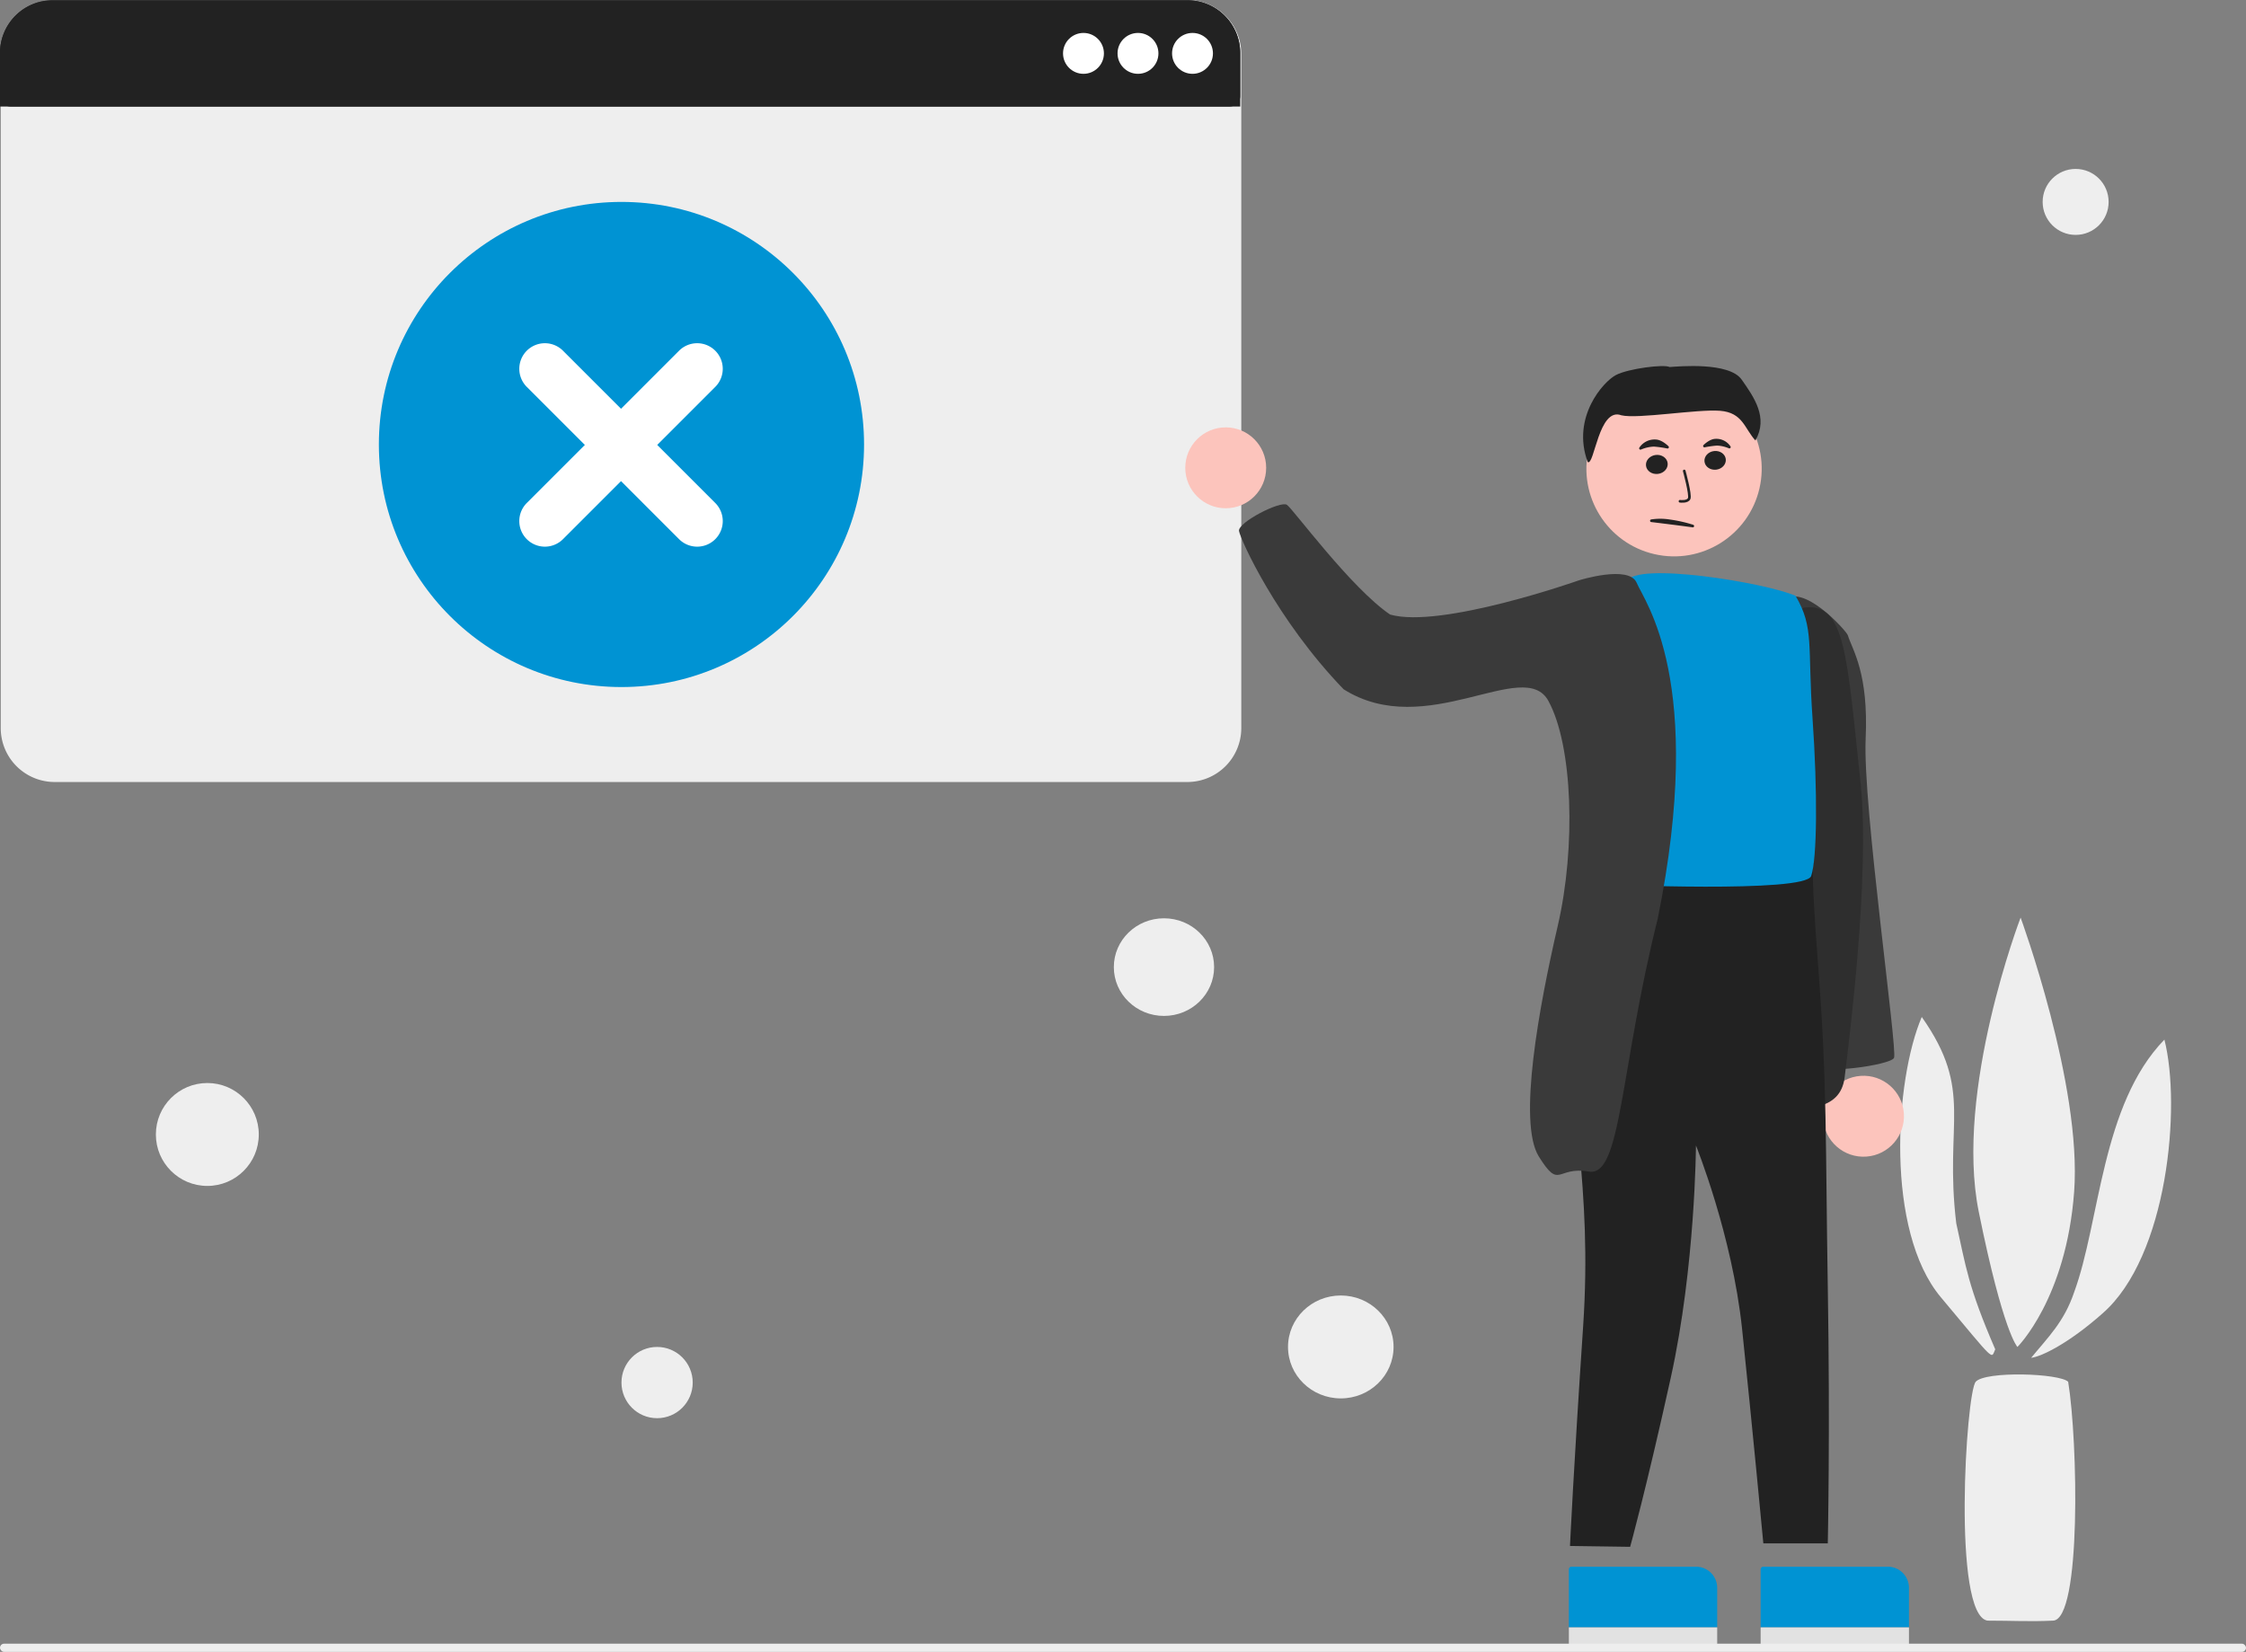 <svg xmlns="http://www.w3.org/2000/svg" width="851.075" height="626" viewBox="0 0 851.075 626">
  <rect x="0" y="0" width="851.075" height="626" fill="#808080" stroke="none"/>
  <g id="Gruppe_85" data-name="Gruppe 85" transform="translate(-1098 -1458.915)">
    <g id="Gruppe_79" data-name="Gruppe 79" transform="translate(1098 1458.915)">
      <path id="Pfad_392" data-name="Pfad 392" d="M8487.844,401.112c-4.64-38.481,6.81-49.978-13.074-78.222-10.241,23.946-13.86,81.048,7.229,106.222s18.925,23.38,20.613,19.725C8492.274,424.974,8491.46,417.339,8487.844,401.112Z" transform="translate(-7746.558 62.504)" fill="#eee"/>
      <circle id="Ellipse_44" data-name="Ellipse 44" cx="15.329" cy="15.329" r="15.329" transform="matrix(0.998, -0.07, 0.07, 0.998, 689.76, 408.789)" fill="#fcc4bc"/>
      <path id="Pfad_100" data-name="Pfad 100" d="M29.065,16.041c1.477,6.03,6.9,14.917,4.012,39.713s3.892,118.584,2.263,121.275-28.933,4.444-29.333.7-3.49-55.174-4.888-82.411C.625,72.157.42,54.11.42,47.126c0-5.154-2.555-37.571,4.933-45.364S28.678,14.461,29.065,16.041Z" transform="matrix(0.998, -0.07, 0.07, 0.998, 670.037, 226.708)" fill="#3a3a3a"/>
      <path id="Pfad_101" data-name="Pfad 101" d="M8673.377,414.139c11.065.959,25.775,2.159,27.388-11.272s9.567-75.256,6.11-110.836c-5.318-49.531-5.871-68.791-21.13-67.2S8662.313,413.18,8673.377,414.139Z" transform="translate(-8001.773 5.374)" fill="#2e2e2e"/>
      <path id="Pfad_102" data-name="Pfad 102" d="M20.438,0h429.2a20.438,20.438,0,0,1,20.438,20.438V275.917a20.438,20.438,0,0,1-20.438,20.438H20.438A20.438,20.438,0,0,1,0,275.917V20.438A20.438,20.438,0,0,1,20.438,0Z" transform="translate(0.282)" fill="#eee"/>
      <g id="Rechteck_58" data-name="Rechteck 58" transform="translate(0 0.088)" fill="#222" stroke="#222" stroke-linecap="round" stroke-linejoin="round" stroke-width="4">
        <path d="M20,0H449.951a20,20,0,0,1,20,20V40.281a0,0,0,0,1,0,0H0a0,0,0,0,1,0,0V20A20,20,0,0,1,20,0Z" stroke="none"/>
        <path d="M20,2H449.951a18,18,0,0,1,18,18V36.281a2,2,0,0,1-2,2H4a2,2,0,0,1-2-2V20A18,18,0,0,1,20,2Z" fill="none"/>
      </g>
      <circle id="Ellipse_28" data-name="Ellipse 28" cx="7.746" cy="7.746" r="7.746" transform="translate(423.472 12.482)" fill="#fff"/>
      <circle id="Ellipse_29" data-name="Ellipse 29" cx="7.746" cy="7.746" r="7.746" transform="translate(444.129 12.482)" fill="#fff"/>
      <circle id="Ellipse_44-2" data-name="Ellipse 44" cx="91.924" cy="91.924" r="91.924" transform="translate(143.567 76.519)" fill="#0093d3"/>
      <path id="Pfad_103" data-name="Pfad 103" d="M8324.586,319.123c3.468,45.052,2.745,67.094,3.657,121.815s0,97.069,0,97.069H8303.82s-4.317-45.8-8.06-81.33-17.474-69.459-17.474-69.459-.212,45.686-9.52,87.9-15.421,64.187-15.421,64.187l-22.793-.326s1.346-29.107,4.977-83.128-5.731-83.669-5.366-130.377,6.826-56.455,6.826-56.455l86.163,11.468S8321.124,274.071,8324.586,319.123Z" transform="translate(-7635.638 46.885)" fill="#222"/>
      <g id="Gruppe_26" data-name="Gruppe 26" transform="translate(723.362 624.39) rotate(-180)">
        <path id="Rechteck_48" data-name="Rechteck 48" d="M0,0H56.206a0,0,0,0,1,0,0V21.993a1,1,0,0,1-1,1H8a8,8,0,0,1-8-8V0A0,0,0,0,1,0,0Z" transform="translate(0 7.664)" fill="#0093d3"/>
        <path id="Rechteck_49" data-name="Rechteck 49" d="M1,0H55.206a1,1,0,0,1,1,1V7.665a0,0,0,0,1,0,0H0a0,0,0,0,1,0,0V1A1,1,0,0,1,1,0Z" transform="translate(0 0)" fill="#e2e2e2"/>
      </g>
      <g id="Gruppe_27" data-name="Gruppe 27" transform="translate(650.695 624.39) rotate(180)">
        <path id="Rechteck_48-2" data-name="Rechteck 48" d="M0,0H56.206a0,0,0,0,1,0,0V21.993a1,1,0,0,1-1,1H8a8,8,0,0,1-8-8V0A0,0,0,0,1,0,0Z" transform="translate(0 7.664)" fill="#0093d3"/>
        <path id="Rechteck_49-2" data-name="Rechteck 49" d="M1,0H55.206a1,1,0,0,1,1,1V7.664a0,0,0,0,1,0,0H0a0,0,0,0,1,0,0V1A1,1,0,0,1,1,0Z" transform="translate(0 0)" fill="#e2e2e2"/>
      </g>
      <path id="Pfad_104" data-name="Pfad 104" d="M94.73,102.134c.6-6.927-5.352-31.65-13.934-58.035S73.186,10.606,63.3.536C50.987-1.555.908,2.6,0,10.77c5.449,9.987,19.066,113.49,19.066,113.49S94.129,109.061,94.73,102.134Z" transform="translate(619.098 209.956) rotate(14)" fill="#0093d3"/>
      <path id="Pfad_105" data-name="Pfad 105" d="M8372.852,282.333c-9.235-16.893-46.227,15.409-77.594-4.4-25.433-26.385-39.1-56.771-39.63-59.985s15.751-11.578,18.159-9.906,24.147,31.4,39.09,41.576c19.259,5.5,71.531-12.959,71.531-12.959s19.067-6.011,21.931.982,26.227,36.958,7.958,127.213c-14.5,58.021-13.754,98-26.112,95.854s-10.9,7.182-18.958-5.712.169-57.195,7.153-87.28S8382.089,299.226,8372.852,282.333Z" transform="translate(-7786.129 -16.726)" fill="#3a3a3a"/>
      <circle id="Ellipse_44-3" data-name="Ellipse 44" cx="33.212" cy="33.212" r="33.212" transform="translate(609.459 137.801) rotate(13)" fill="#fcc4bc"/>
      <circle id="Ellipse_44-4" data-name="Ellipse 44" cx="15.329" cy="15.329" r="15.329" transform="translate(449.132 161.957)" fill="#fcc4bc"/>
      <path id="Pfad_106" data-name="Pfad 106" d="M64.6,23.605c-5.086-3.5-7-9.219-15.578-7.947S19.31,25.8,12.957,25.734C3.829,24.5,7.372,46.966,4.515,45.857-5.358,30.761,3.434,14.793,7.569,11.3S24.434,3.168,26.659,3.8c3.316-1,21.519-7.024,27.677-1.5S67.459,14.069,64.6,23.605Z" transform="translate(607.538 129.39) rotate(13)" fill="#222"/>
      <rect id="Rechteck_59" data-name="Rechteck 59" width="851.075" height="3.099" rx="1.549" transform="translate(0 622.901)" fill="#eee"/>
      <g id="Gruppe_28" data-name="Gruppe 28" transform="translate(196.776 130.069)">
        <path id="Pfad_38" data-name="Pfad 38" d="M242.164,379.282h0a9.7,9.7,0,0,1,0-13.712l57.706-57.706a9.7,9.7,0,0,1,13.712,0h0a9.7,9.7,0,0,1,0,13.712l-57.706,57.706A9.7,9.7,0,0,1,242.164,379.282Z" transform="translate(-239.325 -305.025)" fill="#fff"/>
        <path id="Pfad_39" data-name="Pfad 39" d="M313.582,379.282h0a9.7,9.7,0,0,1-13.711,0l-57.706-57.706a9.7,9.7,0,0,1,0-13.712h0a9.7,9.7,0,0,1,13.712,0l57.706,57.706A9.7,9.7,0,0,1,313.582,379.282Z" transform="translate(-239.325 -305.025)" fill="#fff"/>
      </g>
      <circle id="Ellipse_47" data-name="Ellipse 47" cx="7.746" cy="7.746" r="7.746" transform="translate(402.815 12.482)" fill="#fff"/>
      <ellipse id="Ellipse_44-5" data-name="Ellipse 44" cx="20" cy="19.5" rx="20" ry="19.5" transform="translate(488.063 490.944)" fill="#eee"/>
      <circle id="Ellipse_44-6" data-name="Ellipse 44" cx="13.5" cy="13.5" r="13.5" transform="translate(235.492 510.444)" fill="#eee"/>
      <circle id="Ellipse_44-7" data-name="Ellipse 44" cx="12.5" cy="12.5" r="12.5" transform="translate(774.02 64.019)" fill="#eee"/>
      <circle id="Ellipse_44-8" data-name="Ellipse 44" cx="19.5" cy="19.5" r="19.5" transform="translate(59.063 410.425)" fill="#eee"/>
      <path id="Pfad_390" data-name="Pfad 390" d="M27.378,27.076c-5.588,28.093.98,71.873-18.831,100.046C-1.771,103.156-5.554,46.07,15.471,20.97,26.433,7.636,35.867,1.135,39.55.117,34.508,8.751,29.379,15.441,27.378,27.076Z" transform="translate(808.71 520.869) rotate(-171)" fill="#eee"/>
      <path id="Pfad_391" data-name="Pfad 391" d="M8472.9,308.027s-25.131,65.6-15.864,111.465,14.659,51.245,14.659,51.245,18.479-18.278,21.489-58.8S8472.9,308.027,8472.9,308.027Z" transform="translate(-7707.232 39.708)" fill="#eee"/>
      <path id="Pfad_393" data-name="Pfad 393" d="M8494.375,375.644c-3.277-3.23-31.373-4.152-35.039,0s-8.964,88.442,4.48,90.518c9.37,0,15.89.415,24.854,0C8499.444,465.659,8498.041,398.066,8494.375,375.644Z" transform="translate(-7710.683 148.003)" fill="#eee"/>
      <ellipse id="Ellipse_44-9" data-name="Ellipse 44" cx="19" cy="18.5" rx="19" ry="18.5" transform="translate(422.063 348)" fill="#eee"/>
    </g>
    <g id="Gruppe_80" data-name="Gruppe 80" transform="translate(1720.792 1620.523) rotate(8)">
      <path id="Pfad_355" data-name="Pfad 355" d="M0,0S3.7,8.537,3.313,10.065,0,11.594,0,11.594" transform="translate(17.613 14.564)" fill="none" stroke="#222" stroke-linecap="round" stroke-width="1"/>
      <ellipse id="Ellipse_73" data-name="Ellipse 73" cx="4.131" cy="3.615" rx="4.131" ry="3.615" transform="matrix(0.966, -0.259, 0.259, 0.966, 2.057, 11.134)" fill="#222"/>
      <ellipse id="Ellipse_74" data-name="Ellipse 74" cx="4.059" cy="3.552" rx="4.059" ry="3.552" transform="matrix(0.966, -0.259, 0.259, 0.966, 23.806, 6.573)" fill="#222"/>
      <path id="Pfad_357" data-name="Pfad 357" d="M0,3.64A14.378,14.378,0,0,1,4.9,1.778a43.316,43.316,0,0,1,5.194,0S7.546-.182,5.39.014A6.392,6.392,0,0,0,0,3.64Z" transform="translate(0 4.74)" fill="#222" stroke="#222" stroke-linecap="round" stroke-linejoin="round" stroke-width="1"/>
      <path id="Pfad_358" data-name="Pfad 358" d="M9.3,3.352A13.245,13.245,0,0,0,4.783,1.637,39.807,39.807,0,0,0,0,1.637S2.347-.168,4.332.013A5.887,5.887,0,0,1,9.3,3.352Z" transform="translate(23.424 2.562) rotate(-16)" fill="#222" stroke="#222" stroke-linecap="round" stroke-linejoin="round" stroke-width="1"/>
      <path id="Pfad_361" data-name="Pfad 361" d="M0,0A52.666,52.666,0,0,0,8.791,1.819a22.022,22.022,0,0,0,6.932-.088S5.577.686,0,0Z" transform="translate(23.724 34.779) rotate(173)" fill="#222" stroke="#222" stroke-linecap="round" stroke-linejoin="round" stroke-width="1"/>
    </g>
  </g>
</svg>

